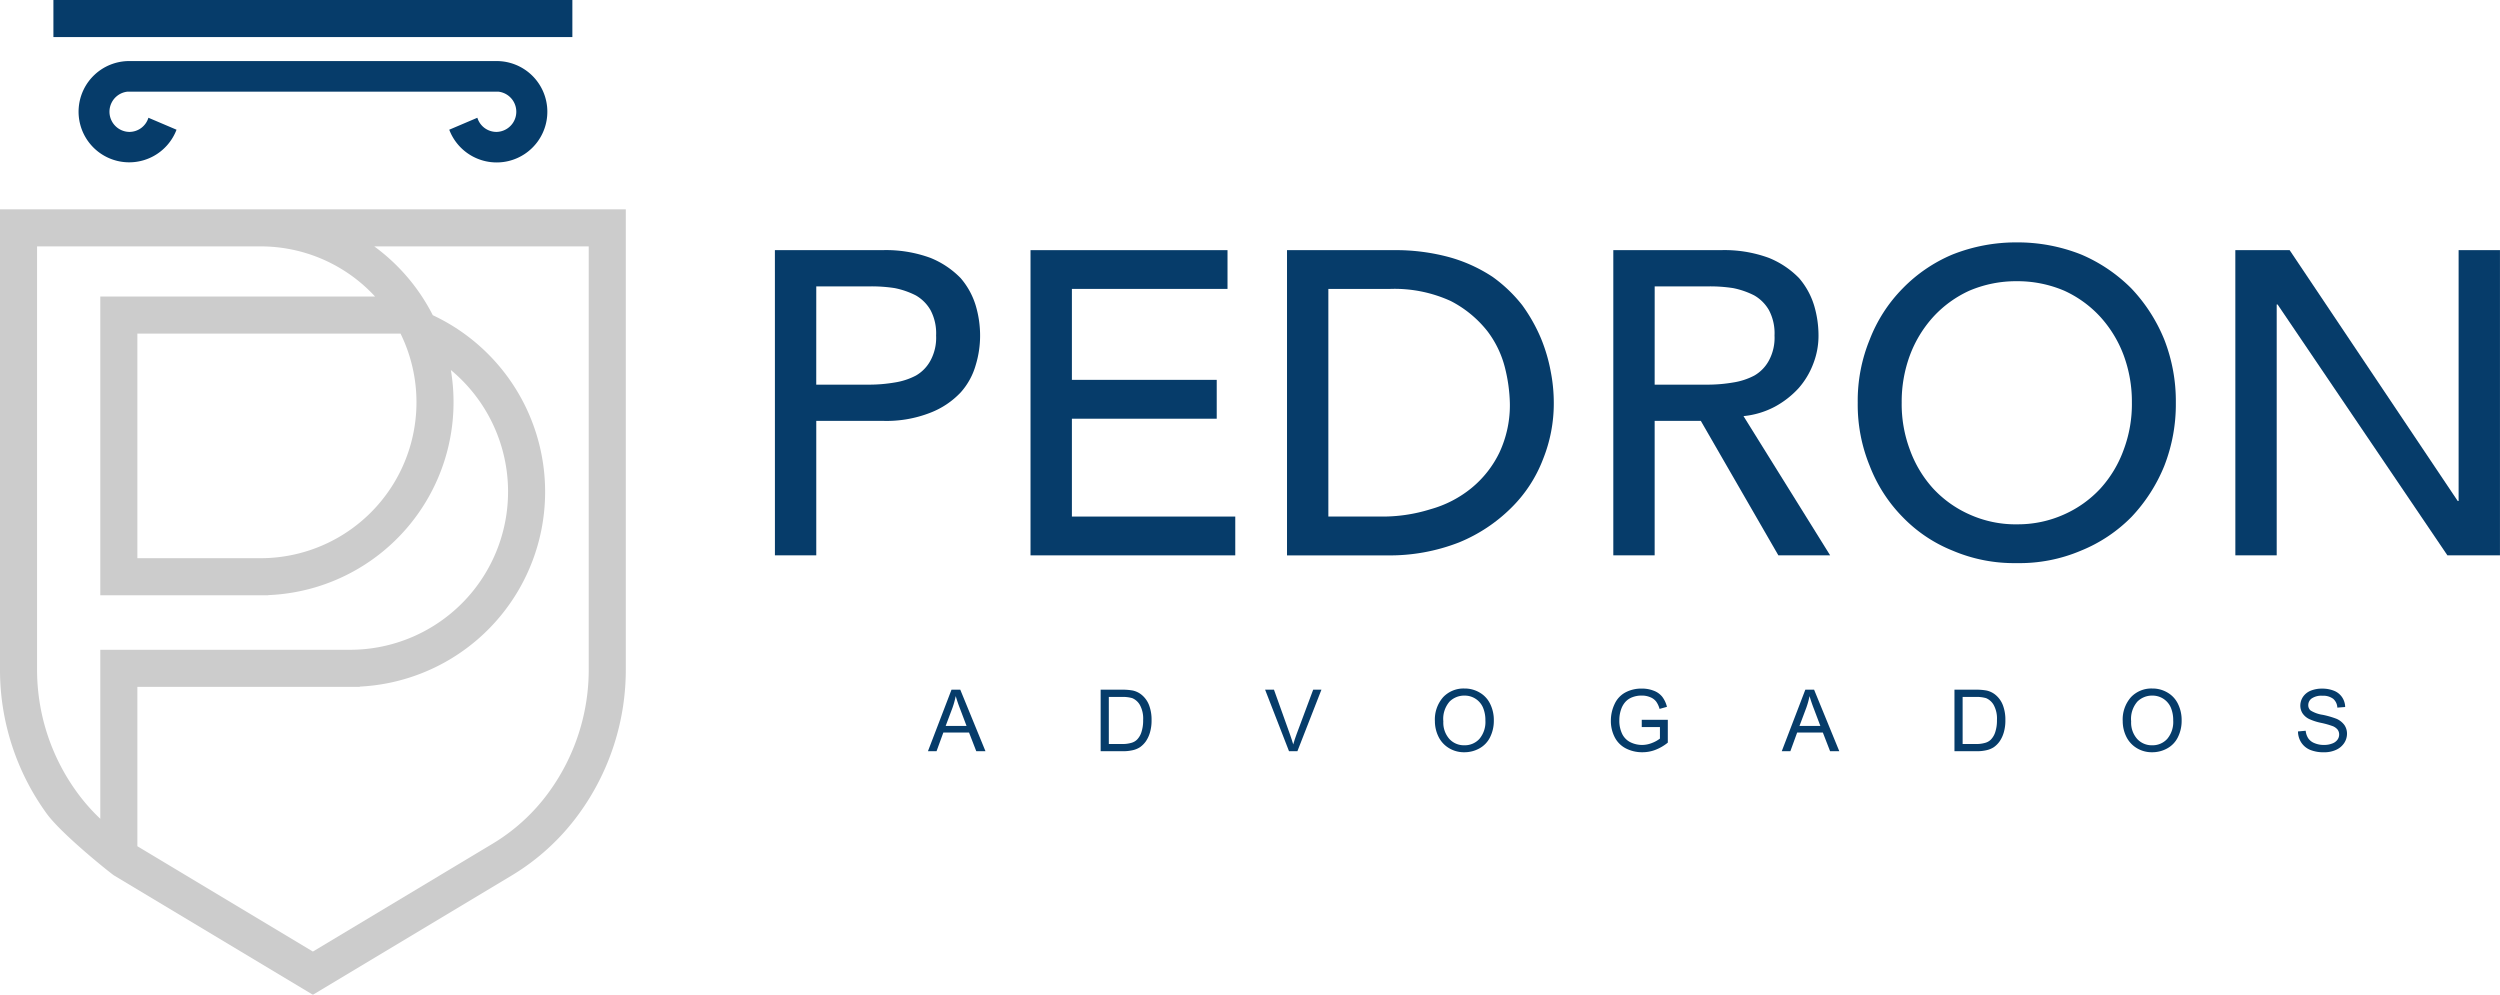 <svg xmlns="http://www.w3.org/2000/svg" width="260" height="103.445" viewBox="0 0 260 103.445"><g data-name="Grupo 106"><g data-name="Grupo 87"><g data-name="Grupo 84"><path data-name="Caminho 43" d="M0 21.769h65.083v47.736a25.471 25.471 0 01-4.865 15.121 23.74 23.74 0 01-7.013 6.432l-20.644 12.386-.02-.031-.019.031-20.645-12.386c-.309-.186-5.471-4.3-7.015-6.435A25.469 25.469 0 01-.001 69.505zm38.922 3.855a20.176 20.176 0 016.088 7.157 20.282 20.282 0 01-7.593 38.626v.025h-23.13v16.575L32.54 98.961l18.681-11.208a19.877 19.877 0 005.873-5.384 21.668 21.668 0 004.134-12.862V25.625zm-11.823 0H3.855v43.881a21.66 21.66 0 004.132 12.864 19.813 19.813 0 002.444 2.786V67.578h25.966a16.438 16.438 0 0010.492-29.095 20.086 20.086 0 01-19 23.41v.016H10.431V30.841h28.577a16.171 16.171 0 00-11.909-5.216zm14.557 9.071H14.287v23.358h12.812a16.216 16.216 0 0014.557-23.358z" fill="#ccc" fill-rule="evenodd"/></g><g data-name="Grupo 85"><path data-name="Caminho 44" d="M51.816 6.353a5.272 5.272 0 11-5.094 7.137l2.923-1.244a2.078 2.078 0 001.992 1.473 2.1 2.1 0 00.179-4.188H13.265a2.1 2.1 0 00.179 4.188 2.078 2.078 0 001.992-1.473l2.923 1.244a5.266 5.266 0 11-5.094-7.137h38.551z" fill="#063c6a" fill-rule="evenodd"/></g><g data-name="Grupo 86"><path data-name="Retângulo 32" fill="#063c6a" d="M5.555 0h53.971v3.855H5.555z"/></g></g><g data-name="Grupo 105"><g data-name="Grupo 97"><g data-name="Grupo 88"><path data-name="Caminho 45" d="M96.506 78.127l2.451-6.4h.912l2.621 6.4h-.957l-.752-1.941h-2.674l-.707 1.941zm1.843-2.63h2.172l-.67-1.771a15.808 15.808 0 01-.456-1.333 8.606 8.606 0 01-.34 1.225z" fill="#063c6a"/></g><g data-name="Grupo 89"><path data-name="Caminho 46" d="M114.468 78.127v-6.4h2.212a5.91 5.91 0 011.136.089 2.211 2.211 0 01.939.465 2.59 2.59 0 01.758 1.085 4.236 4.236 0 01.25 1.521 4.384 4.384 0 01-.17 1.3 3.212 3.212 0 01-.438.93 2.556 2.556 0 01-.581.581 2.319 2.319 0 01-.769.322 4.378 4.378 0 01-1.025.107zm.85-.751h1.368a3.233 3.233 0 00.994-.126 1.328 1.328 0 00.572-.331 1.954 1.954 0 00.465-.805 3.845 3.845 0 00.17-1.234 2.948 2.948 0 00-.331-1.548 1.661 1.661 0 00-.8-.725 3.573 3.573 0 00-1.1-.125h-1.339z" fill="#063c6a"/></g><g data-name="Grupo 90"><path data-name="Caminho 47" d="M134.058 78.127l-2.487-6.4h.922l1.664 4.647c.134.376.242.725.34 1.047.1-.349.206-.7.34-1.047l1.735-4.651h.859l-2.5 6.4z" fill="#063c6a"/></g><g data-name="Grupo 91"><path data-name="Caminho 48" d="M149.23 75.005a3.5 3.5 0 01.859-2.5 2.919 2.919 0 012.209-.9 3.044 3.044 0 011.6.429 2.716 2.716 0 011.084 1.182 3.79 3.79 0 01.376 1.717 3.8 3.8 0 01-.394 1.744 2.654 2.654 0 01-1.118 1.163 3.184 3.184 0 01-1.547.394 2.989 2.989 0 01-1.619-.438 2.841 2.841 0 01-1.082-1.19 3.653 3.653 0 01-.368-1.601zm.877.018a2.555 2.555 0 00.626 1.827 2.048 2.048 0 001.557.659 2.049 2.049 0 001.574-.671 2.713 2.713 0 00.617-1.905 3.365 3.365 0 00-.259-1.369 2.078 2.078 0 00-.778-.9 2.076 2.076 0 00-1.136-.322 2.162 2.162 0 00-1.547.617 2.739 2.739 0 00-.654 2.064z" fill="#063c6a"/></g><g data-name="Grupo 92"><path data-name="Caminho 49" d="M170.742 75.613v-.751h2.71v2.37a4.745 4.745 0 01-1.288.751 3.736 3.736 0 01-1.36.25 3.682 3.682 0 01-1.717-.4 2.676 2.676 0 01-1.163-1.173 3.687 3.687 0 01-.394-1.7 4.026 4.026 0 01.394-1.753 2.577 2.577 0 011.127-1.2 3.522 3.522 0 011.691-.394 3.32 3.32 0 011.252.224 2.032 2.032 0 01.877.626 2.847 2.847 0 01.492 1.048l-.769.215a2.374 2.374 0 00-.358-.769 1.443 1.443 0 00-.608-.447 2.2 2.2 0 00-.886-.17 2.6 2.6 0 00-1 .179 1.837 1.837 0 00-.689.465 2.249 2.249 0 00-.4.635 3.37 3.37 0 00-.242 1.288 3.139 3.139 0 00.3 1.431 1.9 1.9 0 00.859.859 2.742 2.742 0 001.2.277 2.8 2.8 0 001.063-.215 3.184 3.184 0 00.8-.447v-1.2z" fill="#063c6a"/></g><g data-name="Grupo 93"><path data-name="Caminho 50" d="M185.303 78.127l2.451-6.4h.912l2.621 6.4h-.957l-.752-1.941h-2.674l-.707 1.941zm1.843-2.63h2.172l-.67-1.771a15.808 15.808 0 01-.456-1.333 8.606 8.606 0 01-.34 1.225z" fill="#063c6a"/></g><g data-name="Grupo 94"><path data-name="Caminho 51" d="M203.264 78.127v-6.4h2.212a5.91 5.91 0 011.136.089 2.211 2.211 0 01.939.465 2.59 2.59 0 01.758 1.085 4.236 4.236 0 01.25 1.521 4.384 4.384 0 01-.17 1.3 3.212 3.212 0 01-.438.93 2.556 2.556 0 01-.581.581 2.319 2.319 0 01-.769.322 4.378 4.378 0 01-1.025.107zm.85-.751h1.368a3.233 3.233 0 00.994-.126 1.328 1.328 0 00.572-.331 1.954 1.954 0 00.465-.805 3.845 3.845 0 00.17-1.234 2.948 2.948 0 00-.331-1.548 1.661 1.661 0 00-.8-.725 3.573 3.573 0 00-1.1-.125h-1.339z" fill="#063c6a"/></g><g data-name="Grupo 95"><path data-name="Caminho 52" d="M220.763 75.005a3.5 3.5 0 01.859-2.5 2.919 2.919 0 012.209-.9 3.044 3.044 0 011.6.429 2.716 2.716 0 011.084 1.182 3.79 3.79 0 01.376 1.717 3.8 3.8 0 01-.394 1.744 2.654 2.654 0 01-1.118 1.163 3.184 3.184 0 01-1.547.394 2.989 2.989 0 01-1.619-.438 2.841 2.841 0 01-1.082-1.19 3.653 3.653 0 01-.368-1.601zm.877.018a2.555 2.555 0 00.626 1.827 2.048 2.048 0 001.557.659 2.049 2.049 0 001.574-.671 2.713 2.713 0 00.617-1.905 3.365 3.365 0 00-.259-1.369 2.078 2.078 0 00-.778-.9 2.076 2.076 0 00-1.136-.322 2.162 2.162 0 00-1.547.617 2.739 2.739 0 00-.654 2.064z" fill="#063c6a"/></g><g data-name="Grupo 96"><path data-name="Caminho 53" d="M238.991 76.07l.8-.072a1.781 1.781 0 00.268.787 1.39 1.39 0 00.644.5 2.444 2.444 0 00.984.188 2.256 2.256 0 00.85-.143 1.153 1.153 0 00.555-.394.887.887 0 00.179-.546.83.83 0 00-.174-.526 1.262 1.262 0 00-.581-.376 8.377 8.377 0 00-1.136-.313 5.764 5.764 0 01-1.234-.4 1.756 1.756 0 01-.689-.6 1.5 1.5 0 01-.224-.8 1.651 1.651 0 01.277-.9 1.773 1.773 0 01.805-.644 3.072 3.072 0 011.172-.215 3.269 3.269 0 011.261.228 1.831 1.831 0 01.832.671 1.874 1.874 0 01.317 1.014l-.814.063a1.277 1.277 0 00-.438-.921 1.736 1.736 0 00-1.118-.313 1.783 1.783 0 00-1.118.286.844.844 0 00-.349.68.718.718 0 00.237.563 3.308 3.308 0 001.279.457 9.142 9.142 0 011.421.411 2 2 0 01.823.653 1.587 1.587 0 01.268.912 1.749 1.749 0 01-.3.966 1.978 1.978 0 01-.841.7 2.9 2.9 0 01-1.234.25 3.675 3.675 0 01-1.458-.25 2.032 2.032 0 01-.921-.76 2.137 2.137 0 01-.343-1.156z" fill="#063c6a"/></g></g><g data-name="Grupo 104"><g data-name="Grupo 98"><path data-name="Caminho 54" d="M80.589 26.016h11.165a13.376 13.376 0 015.021.807 9.17 9.17 0 013.138 2.107 7.868 7.868 0 011.569 2.869 10.983 10.983 0 01.448 3.093 10.464 10.464 0 01-.448 3.048 7.211 7.211 0 01-1.569 2.869 8.579 8.579 0 01-3.138 2.107 12.479 12.479 0 01-5.021.852h-6.862v13.988h-4.3zm4.3 13.987h5.649a15.833 15.833 0 002.51-.224 7.03 7.03 0 002.2-.717 3.957 3.957 0 001.524-1.569 4.966 4.966 0 00.583-2.6 5.14 5.14 0 00-.583-2.645 4.141 4.141 0 00-1.524-1.524 8.477 8.477 0 00-2.2-.762 15.766 15.766 0 00-2.51-.179h-5.646z" fill="#063c6a"/></g><g data-name="Grupo 99"><path data-name="Caminho 55" d="M107.174 26.016h20.487v4.03h-16.184v9.459h15.062v4.041h-15.062v10.176h16.991v4.035h-21.294z" fill="#063c6a"/></g><g data-name="Grupo 100"><path data-name="Caminho 56" d="M133.849 26.016h11.071a21.3 21.3 0 015.918.762 15.836 15.836 0 014.393 2.017 14.973 14.973 0 013.093 2.959 17.35 17.35 0 011.925 3.407 17.216 17.216 0 011.031 3.5 17.041 17.041 0 01.314 3.228 15.543 15.543 0 01-1.121 5.873 14.209 14.209 0 01-3.317 5.066 16.6 16.6 0 01-5.424 3.586 19.8 19.8 0 01-7.531 1.345h-10.352zm4.3 27.705h5.424a16.6 16.6 0 005.2-.762 11.665 11.665 0 004.259-2.2 10.883 10.883 0 002.917-3.713 11.64 11.64 0 001.076-5.155 16.608 16.608 0 00-.493-3.586 10.517 10.517 0 00-1.839-3.859 11.642 11.642 0 00-3.811-3.138 14.066 14.066 0 00-6.276-1.262h-6.457z" fill="#063c6a"/></g><g data-name="Grupo 101"><path data-name="Caminho 57" d="M167.784 26.016h11.165a13.376 13.376 0 015.021.807 9.17 9.17 0 013.138 2.107 7.868 7.868 0 011.569 2.869 10.983 10.983 0 01.448 3.093 8 8 0 01-.538 2.914 8.234 8.234 0 01-1.524 2.555 9.4 9.4 0 01-2.466 1.928 8.715 8.715 0 01-3.273.986l9.011 14.48h-5.386l-8.065-13.986h-4.8v13.987h-4.3zm4.3 13.987h5.649a15.833 15.833 0 002.51-.224 7.03 7.03 0 002.2-.717 3.957 3.957 0 001.524-1.569 4.966 4.966 0 00.583-2.6 5.14 5.14 0 00-.583-2.645 4.141 4.141 0 00-1.524-1.524 8.477 8.477 0 00-2.2-.762 15.766 15.766 0 00-2.51-.179h-5.646z" fill="#063c6a"/></g><g data-name="Grupo 102"><path data-name="Caminho 58" d="M209.746 58.563a16.3 16.3 0 01-6.68-1.3 14.984 14.984 0 01-5.2-3.5 15.565 15.565 0 01-3.407-5.29 16.759 16.759 0 01-1.255-6.59 16.759 16.759 0 011.255-6.59 15.565 15.565 0 013.411-5.287 15.738 15.738 0 015.2-3.542 17.9 17.9 0 016.68-1.255 17.9 17.9 0 016.68 1.255 16.41 16.41 0 015.24 3.542 17.035 17.035 0 013.407 5.29 17.584 17.584 0 011.21 6.59 17.584 17.584 0 01-1.21 6.59 17.035 17.035 0 01-3.407 5.29 15.6 15.6 0 01-5.245 3.5 16.3 16.3 0 01-6.679 1.297zm0-4.035a11.69 11.69 0 004.931-1.031 11.529 11.529 0 003.766-2.69 12.107 12.107 0 002.421-4.035 13.5 13.5 0 00.852-4.886 13.914 13.914 0 00-.852-4.931 12.359 12.359 0 00-2.421-3.99 11.644 11.644 0 00-3.766-2.734 12.408 12.408 0 00-4.931-.986 12.408 12.408 0 00-4.931.986 11.644 11.644 0 00-3.766 2.735 12.359 12.359 0 00-2.421 3.99 13.914 13.914 0 00-.852 4.931 13.5 13.5 0 00.852 4.886 12.107 12.107 0 002.421 4.035 11.529 11.529 0 003.766 2.69 11.69 11.69 0 004.931 1.033z" fill="#063c6a"/></g><g data-name="Grupo 103"><path data-name="Caminho 59" d="M232.474 26.016h5.649l17.483 26.091h.09V26.016h4.3v31.74h-5.466l-17.663-26.092h-.09v26.092h-4.3z" fill="#063c6a"/></g></g></g></g></svg>